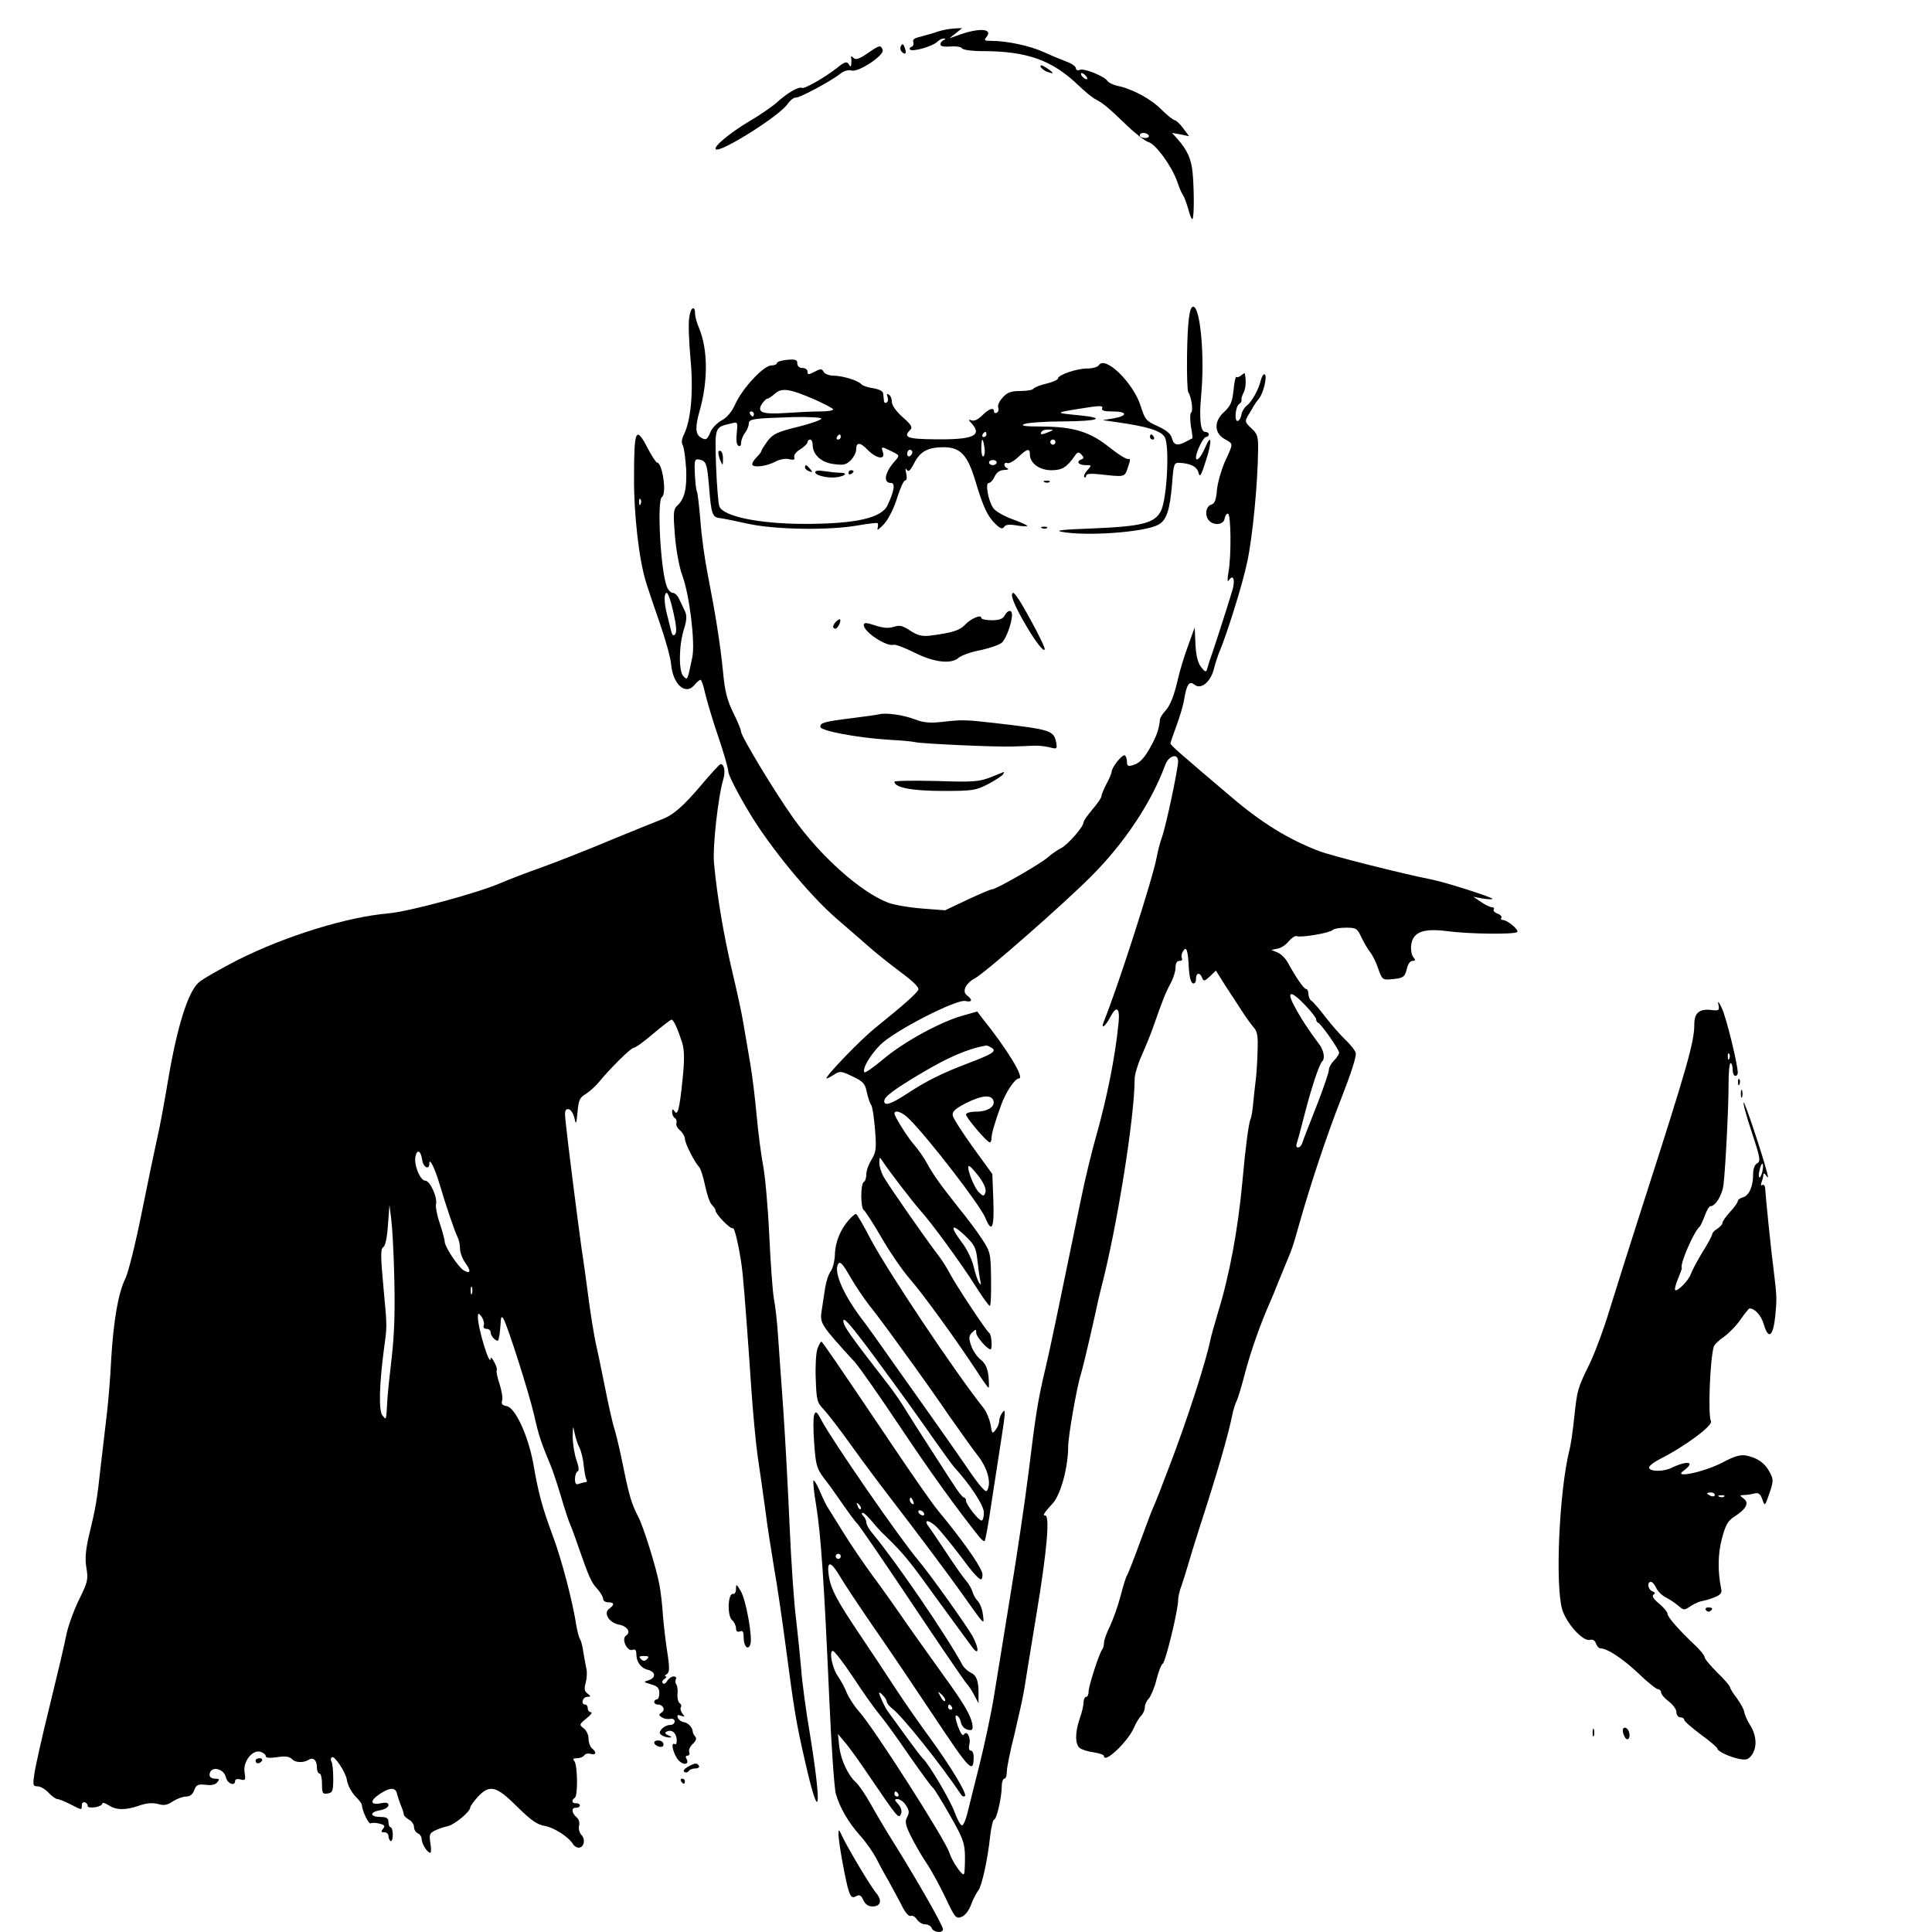 <?xml version="1.0" standalone="no"?>
<!DOCTYPE svg PUBLIC "-//W3C//DTD SVG 20010904//EN"
 "http://www.w3.org/TR/2001/REC-SVG-20010904/DTD/svg10.dtd">
<svg version="1.0" xmlns="http://www.w3.org/2000/svg"
 width="756pt" height="756pt" viewBox="0 0 756 756"
 preserveAspectRatio="xMidYMid meet">
<g transform="translate(0,756) scale(0.1,-0.1)"
fill="#000000" stroke="none">
<path d="M3695 7443 c-11 -2 -31 -8 -45 -13 -14 -4 -38 -11 -53 -15 -19 -4
-27 -11 -23 -20 2 -7 0 -16 -7 -18 -7 -2 -9 -7 -6 -11 10 -10 89 13 106 30 8
8 20 14 26 13 9 0 8 -2 0 -6 -7 -2 -13 -10 -13 -17 0 -7 13 -10 39 -8 21 2 42
-1 45 -7 4 -6 38 -11 79 -11 176 0 274 -35 377 -134 25 -24 55 -49 68 -55 30
-16 51 -34 123 -103 33 -32 70 -60 83 -64 28 -7 92 -95 113 -156 8 -24 18 -47
23 -53 4 -5 13 -30 20 -54 6 -23 13 -41 16 -38 7 6 7 110 1 179 -5 56 -21 91
-61 136 l-20 22 34 -6 33 -7 -23 31 c-13 18 -29 32 -34 32 -6 1 -29 19 -51 41
-40 41 -113 81 -172 93 -18 4 -36 13 -40 20 -12 18 -90 49 -107 43 -9 -4 -16
-1 -16 6 0 7 -17 19 -37 26 -21 8 -60 24 -88 37 -52 24 -144 44 -203 44 -30 0
-33 2 -22 15 26 32 -24 37 -100 11 l-45 -16 25 20 25 20 -25 -1 c-14 -1 -34
-3 -45 -6z m560 -192 c-6 -5 -25 10 -25 20 0 5 6 4 14 -3 8 -7 12 -15 11 -17z
m240 -221 c3 -5 -3 -10 -14 -10 -12 0 -21 5 -21 10 0 6 6 10 14 10 8 0 18 -4
21 -10z"/>
<path d="M3526 7381 c-5 -7 -3 -18 3 -24 14 -14 20 -6 11 17 -5 15 -9 16 -14
7z"/>
<path d="M3394 7351 c-32 -22 -45 -26 -54 -18 -6 7 -11 8 -10 2 2 -5 2 -17 1
-25 -1 -13 -3 -13 -10 -1 -8 12 -16 9 -46 -15 -50 -39 -128 -83 -137 -78 -11
7 -58 -20 -97 -56 -19 -17 -70 -52 -113 -77 -73 -44 -137 -97 -127 -107 16
-16 247 129 280 176 11 16 26 27 32 26 13 -3 136 63 176 94 14 11 32 16 43 12
27 -8 130 60 122 81 -8 20 -12 19 -60 -14z"/>
<path d="M4072 7299 c2 -6 14 -16 26 -20 29 -11 28 -5 -4 16 -17 11 -25 12
-22 4z"/>
<path d="M2697 6317 c-4 -23 -1 -96 5 -162 12 -126 2 -239 -26 -296 -9 -17
-10 -32 -4 -42 5 -9 10 -51 13 -93 3 -78 -6 -116 -36 -144 -14 -13 -15 -29 -8
-116 5 -58 17 -124 29 -156 28 -75 51 -264 39 -320 -20 -95 -18 -90 -35 -74
-19 20 -18 122 3 186 10 33 11 50 4 67 -6 13 -16 34 -23 48 -6 14 -17 25 -25
25 -7 0 -18 10 -23 23 -25 60 -40 339 -20 352 20 12 2 135 -19 135 -4 0 -20
25 -36 55 -47 91 -54 76 -54 -115 -1 -139 19 -317 46 -405 8 -27 33 -101 55
-164 22 -63 42 -135 44 -160 7 -79 56 -123 91 -82 9 12 21 21 24 21 4 0 12
-24 18 -52 7 -29 29 -105 51 -169 22 -64 40 -127 40 -139 0 -12 35 -81 78
-153 82 -139 240 -331 347 -423 32 -27 83 -72 114 -99 31 -28 91 -76 134 -108
55 -41 75 -62 70 -71 -9 -16 -66 -66 -163 -144 -60 -47 -209 -202 -195 -202 3
0 16 7 29 15 22 15 28 14 72 -7 42 -20 49 -28 56 -62 5 -22 12 -44 17 -50 5
-6 11 -49 15 -96 6 -75 4 -89 -14 -118 -11 -18 -20 -43 -20 -57 0 -13 -4 -27
-10 -30 -13 -8 -13 -102 0 -110 5 -3 37 -52 70 -109 33 -57 82 -128 109 -159
51 -58 185 -243 261 -359 24 -38 46 -68 48 -68 3 0 2 20 0 45 -4 33 -13 51
-31 65 -14 11 -31 36 -37 55 -10 29 -9 38 4 51 15 14 16 14 16 -2 0 -14 43
-64 56 -64 8 0 4 59 -5 64 -12 8 -133 191 -156 236 -10 19 -30 51 -45 70 -55
72 -198 278 -214 308 -9 17 -16 41 -15 54 0 21 1 22 12 5 23 -36 120 -162 147
-192 46 -51 162 -210 215 -294 28 -44 53 -80 58 -81 4 0 6 47 5 105 -1 101 -3
107 -35 156 -18 28 -59 83 -91 122 -70 88 -101 131 -127 179 -11 20 -32 50
-46 66 -26 29 -79 113 -79 125 0 16 32 5 57 -21 75 -74 278 -337 299 -388 25
-61 35 -40 31 69 l-4 103 -76 105 c-41 57 -77 113 -79 124 -2 16 9 26 51 48
62 31 99 35 108 11 9 -24 -23 -44 -69 -44 -21 0 -38 -5 -38 -11 0 -12 82 -109
93 -109 4 0 7 8 7 17 0 17 11 55 37 128 18 50 54 105 70 105 24 0 -45 114
-145 238 l-18 24 -60 -17 c-87 -25 -227 -102 -306 -168 -38 -32 -72 -56 -75
-53 -11 11 20 66 62 108 54 54 299 180 333 171 26 -6 29 5 6 22 -21 15 -5 48
31 67 40 21 352 295 458 402 130 131 234 289 287 434 14 36 50 46 50 13 0 -29
-47 -252 -63 -296 -8 -22 -17 -58 -21 -80 -14 -79 -154 -514 -207 -643 -13
-33 7 -18 26 19 24 46 38 36 32 -23 -13 -134 -45 -292 -88 -445 -16 -55 -43
-166 -59 -245 -93 -452 -120 -581 -138 -658 -30 -124 -39 -182 -67 -410 -14
-113 -46 -329 -71 -480 -24 -151 -54 -331 -65 -400 -11 -69 -37 -188 -56 -265
-19 -77 -41 -162 -47 -188 -6 -26 -16 -49 -21 -50 -6 -1 -19 23 -30 53 -17 47
-104 194 -125 210 -3 3 -34 43 -68 90 -34 47 -65 90 -69 95 -9 11 -33 63 -33
71 0 3 7 -1 15 -10 8 -8 15 -19 15 -25 0 -5 10 -18 23 -28 41 -32 190 -219
269 -337 4 -6 10 -7 14 -4 9 9 -57 118 -141 233 -37 50 -96 135 -132 190 -36
55 -96 146 -134 202 -95 141 -118 185 -126 238 -8 59 7 58 43 -2 15 -26 72
-112 127 -192 56 -80 165 -242 243 -359 140 -211 154 -225 154 -156 0 13 -5
24 -11 24 -7 0 -9 9 -6 23 7 27 -9 58 -21 40 -5 -8 -13 4 -24 33 -10 30 -12
44 -4 41 6 -2 13 -12 15 -23 4 -21 19 -34 39 -34 8 0 10 9 6 28 -9 36 -35 80
-109 182 -34 47 -97 136 -141 198 -43 63 -107 153 -142 200 -35 48 -86 123
-113 167 -27 44 -54 87 -59 95 -6 8 -20 37 -31 63 -11 27 -23 46 -26 44 -2 -3
2 -47 11 -99 18 -111 31 -298 51 -753 8 -187 20 -356 26 -375 16 -55 49 -111
94 -162 24 -26 52 -67 64 -90 12 -24 33 -63 48 -88 14 -25 36 -67 50 -93 14
-30 29 -47 37 -44 7 3 18 -4 24 -14 7 -10 21 -19 32 -19 12 0 23 -7 26 -15 7
-17 44 -21 44 -4 0 16 -120 224 -215 374 -17 28 -48 80 -68 116 -20 36 -46 74
-58 85 -31 28 -59 88 -65 141 l-5 48 25 -30 c15 -16 60 -79 101 -140 109 -160
112 -164 121 -142 4 11 0 25 -11 37 -16 18 -16 20 -2 20 9 0 24 -11 32 -24 13
-20 14 -29 5 -46 -10 -18 -7 -31 15 -76 15 -30 42 -77 61 -105 19 -28 52 -89
74 -135 36 -77 41 -83 62 -75 14 5 29 24 38 48 8 22 21 47 28 55 14 18 37 121
47 216 4 34 11 62 15 62 10 0 30 88 30 130 0 17 5 30 10 30 6 0 10 13 10 29 0
15 13 79 29 142 15 63 33 143 39 179 6 36 27 169 48 295 41 246 53 385 34 385
-11 0 -6 8 30 48 31 34 60 142 60 223 0 39 34 234 50 283 9 31 26 102 55 231
8 39 19 86 24 105 62 237 131 670 131 818 0 17 12 57 26 88 14 32 34 80 44
108 43 123 52 143 70 177 11 20 20 48 20 63 0 17 5 26 16 26 8 0 12 4 9 10 -3
5 -2 18 4 27 13 24 20 6 23 -66 2 -33 8 -56 16 -59 7 -2 12 5 12 17 0 25 15
28 24 5 6 -15 9 -14 30 5 l24 23 37 -59 c21 -32 50 -76 64 -98 14 -22 34 -50
45 -63 17 -19 19 -34 17 -95 -1 -39 -4 -90 -7 -112 -3 -22 -7 -62 -10 -90 -2
-27 -7 -57 -11 -65 -7 -18 -19 -106 -32 -250 -17 -182 -50 -361 -95 -506 -13
-44 -26 -90 -29 -104 -17 -86 -93 -321 -162 -500 -27 -72 -56 -146 -65 -165
-5 -11 -28 -72 -51 -135 -23 -63 -45 -119 -49 -125 -4 -5 -15 -41 -25 -80 -10
-38 -29 -91 -41 -117 -13 -26 -24 -56 -24 -66 0 -10 -3 -21 -6 -25 -11 -11
-53 -141 -54 -164 0 -13 -4 -23 -10 -23 -5 0 -10 -10 -10 -22 0 -13 -7 -41
-15 -63 -18 -52 -19 -99 0 -115 8 -6 32 -14 55 -17 22 -3 40 -10 40 -14 0 -33
93 55 117 110 8 19 21 40 29 48 8 8 14 23 14 33 0 10 7 25 15 33 8 9 22 41 30
73 8 32 19 61 25 64 11 7 60 209 60 247 0 13 6 40 14 60 7 21 19 58 26 83 7
25 25 83 40 130 77 238 113 364 131 448 4 23 13 50 18 60 5 9 21 62 35 117 23
85 60 189 96 270 5 11 21 49 35 85 15 36 32 79 39 95 8 17 21 57 30 90 49 176
116 378 173 523 40 102 62 170 58 182 -3 11 -22 34 -41 52 -19 18 -54 58 -77
88 -23 30 -48 59 -54 63 -7 4 -13 17 -13 27 0 11 -4 20 -9 20 -9 0 -41 47 -72
104 -9 16 -27 34 -40 39 l-24 10 24 5 c14 2 33 15 44 29 11 13 25 22 31 20 17
-7 129 12 141 24 5 5 28 9 52 9 40 0 44 -3 60 -37 10 -21 25 -47 34 -58 9 -11
24 -40 32 -65 15 -42 17 -45 49 -42 49 4 55 8 63 41 4 18 13 31 22 31 12 0 13
3 4 14 -7 8 -11 29 -9 47 6 52 47 68 144 55 84 -11 261 -13 271 -3 8 8 -38 46
-55 47 -7 0 -11 4 -7 9 3 5 -4 12 -15 16 -11 4 -18 11 -15 16 4 5 0 9 -7 9 -7
0 -26 9 -43 21 l-30 20 38 -7 c20 -3 37 -4 37 -1 0 6 -184 65 -240 76 -108 21
-390 92 -439 111 -120 46 -225 111 -341 210 -191 162 -240 204 -240 211 0 3
11 35 24 70 13 35 27 82 30 104 10 58 20 72 40 56 25 -21 63 10 76 61 6 24 16
54 22 68 28 66 90 262 108 349 21 93 42 312 43 438 1 55 -2 65 -26 87 -25 23
-26 28 -15 47 7 12 18 29 23 39 6 10 16 24 22 31 17 21 33 88 22 94 -4 3 -11
-7 -15 -22 -9 -38 -35 -85 -56 -101 -9 -7 -18 -22 -20 -34 -2 -12 -8 -23 -14
-25 -15 -5 -10 57 5 66 7 4 11 12 9 17 -1 5 3 18 9 29 8 16 10 46 4 74 -1 2
-7 -2 -14 -8 -8 -6 -16 -9 -19 -6 -3 3 -8 -20 -11 -51 -5 -47 -11 -62 -37 -86
-41 -37 -39 -84 4 -107 33 -19 33 -14 -1 -88 -14 -32 -28 -81 -31 -110 -3 -40
-9 -54 -23 -58 -21 -7 -26 -44 -7 -63 20 -20 56 -15 60 8 2 12 8 21 13 20 12
0 14 -164 2 -230 -5 -30 -4 -40 2 -30 17 25 25 1 14 -38 -14 -47 -57 -182 -79
-247 -10 -27 -19 -57 -21 -65 -3 -11 -9 -9 -23 10 -13 17 -20 45 -22 90 l-3
65 -27 -75 c-15 -41 -32 -97 -38 -125 -16 -69 -31 -107 -52 -129 -10 -11 -18
-25 -19 -30 -2 -33 -12 -63 -32 -100 -28 -52 -46 -72 -74 -80 -19 -6 -23 -3
-23 13 0 11 -4 22 -8 25 -10 6 -52 -47 -52 -64 0 -5 -9 -27 -20 -47 -11 -21
-20 -43 -20 -49 0 -6 -16 -29 -35 -51 -19 -23 -35 -45 -35 -51 0 -17 -61 -87
-88 -101 -15 -7 -38 -24 -52 -36 -28 -25 -202 -125 -218 -125 -6 0 -50 -19
-97 -41 l-87 -41 -91 7 c-50 4 -109 14 -132 23 -107 41 -264 181 -370 330 -71
99 -205 321 -205 339 0 7 -14 41 -31 75 -24 49 -33 85 -40 163 -11 108 -29
221 -60 380 -11 55 -24 148 -28 206 -5 59 -11 111 -14 116 -3 4 -6 35 -8 68
-2 54 -1 60 17 57 28 -6 31 -15 39 -111 8 -101 13 -115 40 -118 11 -1 61 -11
110 -22 107 -24 319 -27 432 -7 40 7 75 11 77 9 3 -3 2 -12 0 -21 -3 -10 8 -1
26 18 18 21 39 63 51 103 12 37 25 67 31 67 6 0 8 11 4 28 -4 17 -3 22 2 14 7
-10 14 -4 29 25 24 47 54 63 116 63 66 0 94 -31 125 -136 29 -97 47 -136 79
-166 18 -17 26 -19 32 -10 5 9 20 11 49 6 23 -4 42 -4 42 -2 0 3 -27 15 -60
27 -33 12 -67 32 -74 44 -20 31 -31 97 -17 97 6 0 17 11 23 25 8 17 20 25 37
26 14 0 20 3 14 6 -17 6 -17 26 -1 21 7 -3 26 8 43 24 35 33 45 35 45 10 0
-34 37 -62 84 -62 42 0 60 11 91 55 11 17 16 18 27 6 10 -11 10 -14 1 -18 -23
-8 -14 -23 14 -23 25 0 26 0 8 -20 -10 -11 -15 -23 -12 -27 4 -3 7 -1 7 5 0 8
16 10 53 6 102 -11 97 -12 111 28 9 26 10 35 2 32 -7 -3 -40 18 -74 45 -76 61
-139 81 -264 82 -69 0 -87 3 -69 10 13 5 82 10 152 10 139 1 170 13 62 24 -97
9 -97 10 4 26 74 12 90 13 86 2 -4 -10 7 -13 41 -13 58 0 60 -17 4 -27 l-43
-7 55 -8 c122 -17 174 -34 188 -59 19 -35 9 -239 -15 -288 -24 -48 -73 -61
-273 -69 -113 -4 -144 -8 -115 -13 95 -18 321 -2 376 27 34 17 47 57 56 167 5
70 8 77 27 76 45 -2 70 -15 76 -39 5 -20 10 -12 29 48 25 76 22 111 -4 49 -15
-36 -35 -57 -35 -37 0 21 29 80 39 80 6 0 11 5 11 10 0 6 -6 10 -14 10 -18 0
-24 50 -16 140 15 154 -3 350 -31 350 -15 0 -22 -60 -24 -190 -1 -74 1 -139 5
-145 12 -17 20 -74 11 -79 -4 -3 -5 -27 -1 -53 5 -26 7 -48 6 -48 0 0 -11 -6
-23 -12 -34 -19 -50 -16 -57 12 -4 17 -21 31 -55 47 -46 20 -51 27 -67 78 -28
91 -139 200 -164 161 -4 -7 -25 -13 -46 -13 -41 0 -114 -25 -114 -39 0 -5 -20
-14 -45 -20 -25 -6 -48 -15 -51 -20 -3 -5 -26 -9 -51 -9 -36 0 -51 -5 -69 -25
-13 -14 -21 -31 -18 -39 3 -8 1 -17 -5 -21 -6 -3 -11 -1 -11 4 0 19 -20 12
-47 -15 -15 -15 -31 -23 -41 -19 -14 5 -14 3 1 -13 42 -47 3 -63 -145 -61
-109 1 -125 8 -96 37 10 10 4 20 -30 50 -25 22 -42 46 -42 59 0 12 -5 25 -12
29 -8 5 -9 2 -5 -9 3 -9 2 -19 -3 -22 -6 -4 -11 0 -11 7 -1 7 -2 20 -3 28 0 9
-16 17 -40 21 -21 3 -41 10 -45 15 -10 14 -74 34 -109 34 -17 0 -35 7 -39 15
-7 13 -12 13 -36 0 -23 -12 -27 -12 -27 1 0 8 -9 14 -20 14 -12 0 -20 7 -20
18 0 14 -7 17 -40 14 -22 -2 -40 -8 -40 -13 0 -5 -10 -9 -22 -9 -29 0 -112
-88 -140 -150 -14 -31 -33 -54 -54 -65 -18 -10 -38 -30 -44 -46 -13 -31 -18
-33 -39 -20 -20 13 -21 42 -3 104 33 117 32 239 -2 322 -9 20 -16 46 -16 56 0
37 -18 27 -23 -14z m490 -320 c40 -18 73 -35 73 -39 0 -5 -24 -8 -52 -8 -29 0
-89 -3 -133 -6 -92 -6 -114 2 -94 35 8 11 17 21 22 21 4 0 17 9 29 19 26 25
58 20 155 -22z m-237 -57 c0 -5 -2 -10 -4 -10 -3 0 -8 5 -11 10 -3 6 -1 10 4
10 6 0 11 -4 11 -10z m264 -18 c2 -4 -38 -19 -91 -32 -81 -20 -98 -28 -119
-55 -13 -18 -24 -35 -24 -38 0 -4 -9 -16 -20 -27 -12 -12 -18 -24 -16 -29 8
-12 57 -5 91 13 17 9 40 13 53 9 18 -4 23 -2 20 8 -3 8 8 22 24 31 15 10 28
22 28 28 0 5 5 10 10 10 6 0 10 -10 10 -22 1 -38 34 -68 83 -74 37 -5 48 -3
66 15 11 11 21 30 21 40 0 32 15 32 45 1 34 -35 70 -41 60 -10 -8 24 -7 24 34
4 32 -16 32 -16 13 -38 -40 -44 -48 -86 -15 -86 17 0 12 -32 -14 -87 -23 -50
-125 -73 -323 -73 -178 0 -319 29 -335 68 -4 9 -10 81 -13 158 -5 156 -6 152
59 167 26 7 26 6 22 -37 -3 -26 -1 -46 6 -50 7 -4 11 0 11 11 0 11 7 28 15 39
8 10 15 27 15 36 0 19 17 21 177 26 56 1 104 -1 107 -6z m891 -52 c-28 -12
-37 -12 -30 0 3 6 16 10 28 9 21 0 21 -1 2 -9z m-245 -10 c0 -5 -5 -10 -11
-10 -5 0 -7 5 -4 10 3 6 8 10 11 10 2 0 4 -4 4 -10z m-570 -10 c0 -5 -5 -10
-11 -10 -5 0 -7 5 -4 10 3 6 8 10 11 10 2 0 4 -4 4 -10z m562 -40 c3 -17 1
-33 -4 -36 -4 -3 -8 11 -8 30 0 44 6 47 12 6z m278 20 c0 -5 -4 -10 -10 -10
-5 0 -10 5 -10 10 0 6 5 10 10 10 6 0 10 -4 10 -10z m-560 -39 c0 -6 -4 -13
-10 -16 -5 -3 -10 1 -10 9 0 9 5 16 10 16 6 0 10 -4 10 -9z m330 -41 c0 -5 -7
-10 -15 -10 -8 0 -15 5 -15 10 0 6 7 10 15 10 8 0 15 -4 15 -10z m-1393 -162
c-3 -8 -6 -5 -6 6 -1 11 2 17 5 13 3 -3 4 -12 1 -19z m128 -424 c12 -53 14
-79 6 -87 -7 -7 -12 -1 -16 19 -4 16 -11 45 -16 64 -11 45 -11 80 0 80 5 0 17
-34 26 -76z m2473 -1538 c23 -24 42 -49 42 -54 0 -6 3 -12 8 -14 12 -5 82
-105 82 -117 0 -6 -9 -20 -20 -31 -11 -11 -20 -27 -20 -36 0 -10 -19 -65 -41
-123 -54 -137 -56 -143 -63 -163 -3 -10 -10 -18 -17 -18 -7 0 -8 7 -4 18 3 9
17 60 30 112 25 98 57 196 69 207 12 12 6 45 -15 71 -36 48 -68 96 -94 145
-33 61 -14 63 43 3z m-1228 -166 c21 -13 7 -23 -90 -60 -104 -39 -167 -71
-243 -121 -59 -39 -87 -48 -87 -28 0 17 36 44 136 104 115 69 190 101 264 114
3 0 12 -4 20 -9z m-47 -507 c19 -27 27 -48 23 -59 -6 -16 -8 -16 -25 0 -21 19
-54 109 -38 103 5 -1 23 -22 40 -44z m-9 -319 c3 -29 8 -65 11 -80 5 -22 4
-25 -4 -13 -6 9 -15 37 -21 63 -6 26 -26 68 -45 93 -49 64 -44 80 9 30 39 -37
45 -49 50 -93z m-534 -1164 c0 -5 -4 -10 -10 -10 -5 0 -10 5 -10 10 0 6 5 10
10 10 6 0 10 -4 10 -10z m51 -477 c39 -60 84 -122 99 -140 15 -17 67 -88 114
-157 48 -69 91 -128 96 -131 5 -3 35 -52 67 -108 52 -91 58 -108 59 -162 0
-33 -1 -64 -4 -68 -5 -11 -47 50 -57 83 -14 48 -294 486 -352 551 -18 20 -40
53 -49 74 -8 21 -24 49 -34 64 -23 31 -37 101 -21 101 6 0 43 -48 82 -107z
m357 -89 c-4 -3 -12 5 -18 18 -12 22 -12 22 6 6 10 -10 15 -20 12 -24z m27
-24 c3 -5 1 -10 -4 -10 -6 0 -11 5 -11 10 0 6 2 10 4 10 3 0 8 -4 11 -10z
m-210 -340 c3 -5 1 -10 -4 -10 -6 0 -11 5 -11 10 0 6 2 10 4 10 3 0 8 -4 11
-10z"/>
<path d="M2811 5788 c0 -7 4 -22 9 -33 8 -18 9 -17 9 7 1 15 -3 30 -9 33 -5 3
-10 0 -9 -7z"/>
<path d="M3150 5731 c0 -5 7 -12 16 -15 14 -5 15 -4 4 9 -14 17 -20 19 -20 6z"/>
<path d="M3190 5712 c0 -13 54 -25 87 -19 32 5 41 17 12 17 -13 0 -41 3 -61 6
-25 4 -38 3 -38 -4z"/>
<path d="M3320 5709 c0 -5 5 -7 10 -4 6 3 10 8 10 11 0 2 -4 4 -10 4 -5 0 -10
-5 -10 -11z"/>
<path d="M4500 5850 c0 -5 5 -10 11 -10 5 0 7 5 4 10 -3 6 -8 10 -11 10 -2 0
-4 -4 -4 -10z"/>
<path d="M4088 5673 c7 -3 16 -2 19 1 4 3 -2 6 -13 5 -11 0 -14 -3 -6 -6z"/>
<path d="M4078 5493 c7 -3 16 -2 19 1 4 3 -2 6 -13 5 -11 0 -14 -3 -6 -6z"/>
<path d="M3960 5230 c0 -36 120 -235 128 -211 2 5 -23 57 -55 115 -53 97 -73
123 -73 96z"/>
<path d="M3931 5151 c-7 -13 -21 -18 -51 -18 -22 0 -40 4 -40 9 0 15 -41 -2
-64 -27 -21 -22 -50 -31 -134 -42 -34 -4 -50 0 -80 19 -30 20 -42 23 -65 15
-20 -6 -41 -5 -73 6 -35 11 -44 12 -44 1 0 -27 90 -86 117 -77 6 2 42 -11 80
-30 77 -39 145 -47 174 -21 10 9 48 23 86 30 37 8 74 21 83 29 17 15 40 78 40
109 0 22 -17 20 -29 -3z"/>
<path d="M3272 5128 c-14 -14 -16 -28 -3 -28 9 0 24 30 18 36 -2 2 -9 -2 -15
-8z"/>
<path d="M3440 4765 c-8 -2 -55 -9 -105 -15 -112 -14 -125 -18 -125 -34 0 -16
145 -43 271 -51 47 -2 92 -7 100 -9 19 -6 323 -20 384 -17 28 1 64 2 80 3 17
1 44 -2 61 -6 30 -8 31 -7 27 18 -10 48 -19 51 -243 77 -113 13 -127 13 -205
4 -46 -5 -71 -3 -105 10 -44 17 -111 27 -140 20z"/>
<path d="M2745 4489 c-73 -86 -112 -120 -160 -137 -16 -6 -102 -41 -190 -77
-88 -37 -209 -85 -270 -107 -60 -21 -135 -50 -165 -63 -90 -39 -359 -112 -440
-119 -161 -14 -399 -87 -587 -181 -70 -36 -141 -76 -156 -90 -41 -37 -83 -169
-118 -374 -16 -96 -36 -204 -45 -240 -8 -36 -35 -164 -59 -284 -24 -120 -53
-238 -65 -261 -28 -58 -46 -166 -55 -316 -3 -69 -11 -161 -16 -205 -5 -44 -16
-136 -24 -205 -16 -145 -20 -168 -46 -275 -14 -60 -17 -93 -11 -130 8 -46 5
-56 -29 -125 -20 -41 -42 -102 -49 -135 -6 -33 -36 -160 -66 -282 -30 -121
-57 -242 -60 -267 -6 -41 -5 -46 13 -46 11 0 30 -11 43 -25 13 -14 29 -25 35
-25 6 0 28 -9 50 -20 47 -24 45 -24 45 -4 0 9 6 14 13 11 6 -2 11 -9 10 -14
-1 -5 11 -7 28 -5 16 2 29 9 29 14 0 6 11 3 25 -6 30 -20 67 -20 121 -1 29 10
52 11 72 6 23 -7 36 -5 58 10 16 10 39 19 52 19 15 0 26 8 32 25 8 21 14 24
44 21 22 -3 39 0 46 10 10 11 9 14 -9 14 -12 0 -21 6 -21 14 0 37 55 29 64 -9
6 -25 36 -36 36 -14 0 7 9 9 21 6 19 -5 21 -3 16 28 -7 42 31 90 63 80 11 -4
20 -11 20 -17 0 -7 16 -8 44 -4 31 5 48 3 58 -7 14 -15 45 -16 66 -3 18 11 32
-2 32 -30 0 -13 5 -24 10 -24 6 0 10 -18 10 -41 0 -36 2 -40 22 -37 19 3 22 9
22 58 0 31 -3 61 -7 67 -4 6 -3 14 2 17 10 7 53 -58 58 -87 4 -25 19 -52 40
-73 10 -10 19 -22 19 -28 3 -27 27 -75 35 -71 4 3 20 3 34 -1 20 -5 23 -9 14
-20 -9 -11 -8 -14 5 -14 9 0 16 -6 16 -14 0 -8 4 -17 8 -20 5 -3 9 8 9 24 0
17 -4 30 -9 30 -4 0 -8 9 -8 20 0 15 -7 20 -29 20 -43 0 -47 18 -6 26 20 3 35
12 35 20 0 10 -8 12 -29 8 -44 -9 -45 10 -2 38 39 25 60 24 65 -3 2 -8 8 -27
14 -42 7 -16 12 -32 12 -37 0 -5 9 -14 20 -20 11 -6 20 -19 20 -29 0 -11 7
-21 15 -25 8 -3 15 -13 15 -23 1 -19 22 -53 34 -53 3 0 4 17 0 38 -5 33 -3 39
18 49 12 6 35 14 50 17 27 6 88 57 88 73 0 5 13 23 29 41 47 51 73 44 155 -38
55 -54 78 -70 108 -75 36 -6 93 -43 111 -72 4 -7 14 -13 21 -13 21 0 28 31 12
49 -9 9 -13 26 -10 37 3 12 -1 26 -10 33 -20 17 -21 39 -2 37 8 0 15 4 15 9 0
6 -7 9 -15 9 -16 -2 -19 12 -5 21 13 7 11 127 -1 143 -8 9 -5 12 10 12 12 0
24 5 28 11 3 6 15 9 25 6 22 -6 25 6 5 22 -7 6 -13 23 -13 38 0 15 -9 33 -19
40 -18 14 -18 15 11 39 17 13 24 24 18 24 -7 0 -13 7 -13 15 0 8 -4 15 -10 15
-18 0 -11 30 8 30 15 1 15 2 1 13 -12 9 -14 19 -7 42 4 17 6 41 3 53 -3 13 -8
43 -12 65 -3 23 -9 47 -13 52 -4 6 -10 28 -14 50 -15 98 -57 258 -91 350 -44
119 -58 171 -78 287 -20 110 -71 221 -105 226 -17 3 -21 8 -17 22 3 9 -2 38
-10 64 -9 26 -14 50 -11 54 2 4 -2 18 -10 32 -7 14 -13 21 -14 15 -1 -42 -51
119 -50 163 1 15 2 15 15 -1 7 -11 11 -25 8 -33 -3 -8 1 -14 11 -14 9 0 16 -6
16 -14 0 -17 29 -43 31 -27 1 6 3 16 4 21 1 6 3 25 4 43 1 24 4 28 11 17 17
-30 100 -290 120 -377 18 -80 27 -107 65 -198 7 -16 25 -70 40 -120 14 -49 31
-99 36 -110 5 -11 20 -51 33 -90 41 -117 50 -138 74 -163 12 -14 22 -31 22
-38 0 -8 9 -14 20 -14 24 0 26 -9 4 -25 -24 -17 -1 -54 37 -62 34 -6 49 -30
29 -43 -20 -12 4 -64 25 -56 10 4 15 -1 15 -15 0 -32 17 -56 45 -63 31 -8 33
-31 3 -41 -21 -6 -21 -7 10 -16 25 -7 32 -15 32 -34 0 -14 -4 -25 -10 -25 -5
0 -10 -4 -10 -10 0 -5 6 -10 14 -10 21 0 31 -21 15 -31 -12 -8 -12 -11 1 -19
8 -6 23 -8 33 -6 10 2 17 -2 17 -10 0 -8 -8 -14 -19 -14 -10 0 -24 -7 -32 -16
-10 -13 -10 -17 2 -25 8 -5 21 -8 29 -8 10 0 9 3 -4 8 -12 5 -16 10 -9 14 19
12 39 -2 41 -29 1 -14 -2 -22 -7 -19 -19 11 -6 -41 15 -64 21 -21 44 -15 29 9
-3 5 -1 10 5 10 7 0 10 6 7 14 -3 8 3 22 14 32 12 11 16 21 10 28 -5 6 -10 14
-10 19 -1 17 -17 35 -35 38 -11 2 -21 10 -24 18 -3 10 0 12 13 7 15 -5 16 -4
6 8 -7 8 -10 20 -7 25 4 5 1 13 -4 16 -6 4 -10 19 -9 33 2 15 0 33 -4 40 -5 6
-5 16 -2 22 3 6 -1 10 -9 10 -8 0 -19 -8 -25 -17 -5 -10 -13 -14 -17 -10 -5 5
-2 12 6 17 8 6 11 10 5 10 -5 0 -4 4 4 9 11 7 12 22 2 87 -7 44 -14 108 -17
144 -2 36 -8 88 -13 115 -11 65 -64 234 -84 271 -24 45 -35 81 -57 189 -11 55
-26 121 -34 148 -9 26 -26 104 -40 175 -14 70 -30 147 -36 172 -5 25 -17 95
-25 155 -8 61 -21 157 -30 215 -15 108 -53 407 -62 493 -4 37 -2 47 10 47 9 0
19 -14 24 -32 7 -31 8 -30 13 21 4 46 9 57 32 70 14 9 38 30 51 46 46 56 126
135 137 135 7 0 41 25 76 55 36 30 68 55 72 55 8 0 24 -36 42 -92 8 -28 9 -65
1 -141 -12 -117 -19 -146 -32 -125 -7 10 -9 9 -9 -4 0 -9 5 -20 11 -23 6 -4 8
-13 6 -20 -3 -6 3 -19 14 -28 10 -9 19 -24 19 -33 0 -17 37 -91 56 -111 6 -6
16 -39 23 -72 7 -33 18 -67 26 -75 8 -8 15 -18 15 -23 0 -14 59 -75 68 -69 8
4 31 -107 38 -179 7 -66 24 -299 34 -450 6 -88 17 -207 25 -265 9 -58 22 -152
30 -210 7 -58 23 -159 34 -225 12 -66 32 -205 46 -310 33 -250 40 -295 77
-455 55 -241 65 -183 19 104 -17 99 -33 219 -36 266 -4 47 -13 135 -20 195 -8
61 -19 223 -25 360 -6 138 -17 345 -25 460 -8 116 -18 248 -21 295 -3 47 -10
110 -16 140 -5 30 -13 143 -18 250 -5 107 -16 229 -24 270 -8 42 -19 128 -25
193 -6 65 -17 160 -26 210 -9 51 -20 119 -26 152 -5 33 -25 125 -44 205 -34
144 -59 294 -71 422 -6 64 16 262 37 331 8 28 3 57 -11 57 -4 0 -37 -36 -75
-81z m-1093 -1468 c4 -29 28 -41 28 -14 0 25 21 -17 39 -77 23 -79 62 -194 72
-212 5 -10 9 -29 9 -44 0 -14 9 -39 21 -56 24 -33 20 -45 -8 -28 -22 15 -73
92 -73 112 0 8 -9 40 -19 71 -11 31 -17 64 -15 74 7 26 -23 93 -42 93 -20 0
-46 64 -38 96 7 29 21 21 26 -15z m-109 -467 c3 -121 0 -219 -10 -304 -8 -69
-17 -150 -18 -180 -4 -70 -3 -68 -19 -48 -14 19 -12 115 5 248 14 105 15 86
-1 258 -11 119 -11 145 0 152 8 5 15 38 18 86 l6 79 7 -56 c4 -30 10 -136 12
-235z m304 -56 c-3 -7 -5 -2 -5 12 0 14 2 19 5 13 2 -7 2 -19 0 -25z m421
-604 c6 -12 14 -43 16 -68 3 -25 7 -50 11 -56 3 -5 2 -10 -4 -10 -5 0 -16 -3
-25 -6 -12 -5 -16 0 -16 19 0 14 5 27 10 29 7 2 5 19 -5 47 -8 24 -14 64 -14
90 1 45 1 45 8 11 4 -19 13 -45 19 -56z m264 -826 c-9 -9 -15 -9 -24 0 -9 9
-7 12 12 12 19 0 21 -3 12 -12z"/>
<path d="M3875 4518 c-45 -17 -67 -19 -212 -14 -90 2 -163 1 -163 -3 0 -23 71
-36 190 -36 117 0 128 2 177 27 28 15 54 32 58 38 3 5 5 10 3 9 -2 0 -25 -10
-53 -21z"/>
<path d="M6724 3630 c5 -24 3 -26 -29 -22 -45 5 -65 -12 -65 -54 0 -72 -26
-163 -205 -719 -46 -143 -102 -321 -125 -395 -22 -74 -58 -171 -79 -215 -49
-100 -49 -103 -61 -211 -5 -49 -13 -107 -19 -129 -40 -162 -56 -528 -28 -623
16 -54 81 -126 108 -119 12 3 20 -2 24 -14 4 -10 11 -19 17 -19 27 0 86 -39
147 -96 36 -35 72 -64 79 -64 6 0 12 -6 12 -13 0 -7 14 -23 30 -35 17 -13 30
-31 30 -42 0 -11 7 -20 15 -20 8 0 15 -4 15 -9 0 -6 29 -31 65 -58 36 -26 65
-51 65 -55 0 -11 50 -34 87 -41 26 -5 35 -2 48 16 21 30 19 76 -7 117 -12 19
-22 43 -23 52 -1 9 -14 32 -28 52 -15 19 -27 39 -27 43 0 5 -22 31 -50 58 -27
27 -50 54 -50 61 0 6 -17 27 -37 46 -63 59 -108 111 -108 123 0 7 -15 25 -33
40 -22 18 -29 30 -22 35 8 5 7 9 -4 13 -18 7 -22 37 -6 37 6 0 15 -11 21 -24
6 -13 23 -30 38 -37 14 -7 36 -22 48 -32 22 -19 23 -19 50 -1 15 10 35 18 43
19 8 1 30 7 47 14 26 10 32 18 28 34 -14 69 -13 137 3 197 14 52 23 69 48 85
47 30 60 54 37 71 -17 13 -17 13 2 14 11 0 29 3 40 6 16 4 23 -1 31 -23 10
-28 10 -28 28 24 16 48 16 54 1 82 -18 35 -47 56 -90 65 -24 5 -46 -1 -95 -27
-71 -37 -197 -64 -152 -32 48 35 17 42 -48 11 -31 -15 -82 -15 -87 0 -2 6 16
21 39 33 100 50 213 134 203 150 -12 20 -4 241 11 291 2 8 20 26 40 39 19 14
49 44 65 68 17 24 32 43 35 43 21 0 45 -27 55 -60 19 -64 37 -52 46 32 6 66 6
75 -6 173 -10 75 -32 290 -34 327 -1 9 -6 14 -11 11 -5 -4 -7 1 -3 11 4 10 7
23 7 29 0 7 5 6 11 -3 8 -12 9 -9 4 10 -18 71 -88 280 -92 276 -3 -3 11 -55
32 -117 33 -100 35 -113 21 -121 -10 -5 -16 -22 -16 -43 0 -47 -15 -82 -39
-90 -12 -3 -21 -10 -21 -15 0 -5 -13 -24 -30 -42 -16 -18 -30 -37 -30 -43 0
-6 -9 -16 -20 -23 -11 -7 -20 -16 -20 -21 0 -5 -17 -38 -39 -72 -21 -35 -41
-73 -45 -85 -7 -23 -53 -70 -61 -62 -3 3 2 22 11 44 9 21 16 40 15 42 -9 14
48 145 70 162 3 3 12 22 20 43 7 20 17 37 22 37 20 0 46 44 51 83 8 66 20 303
20 395 0 45 3 82 8 82 4 0 8 -11 8 -25 0 -14 5 -25 10 -25 6 0 10 5 10 12 0
33 -45 217 -62 252 -12 26 -17 32 -14 16z m43 -212 c-3 -8 -6 -5 -6 6 -1 11 2
17 5 13 3 -3 4 -12 1 -19z m129 -444 c-4 -14 -9 -24 -12 -21 -3 2 -2 17 2 31
3 15 9 25 11 22 3 -3 2 -17 -1 -32z m-186 -1264 c0 -5 -7 -7 -15 -4 -8 4 -15
8 -15 10 0 2 7 4 15 4 8 0 15 -4 15 -10z m37 -6 c-3 -3 -12 -4 -19 -1 -8 3 -5
6 6 6 11 1 17 -2 13 -5z"/>
<path d="M6801 3324 c0 -11 3 -14 6 -6 3 7 2 16 -1 19 -3 4 -6 -2 -5 -13z"/>
<path d="M6812 3280 c0 -14 2 -19 5 -12 2 6 2 18 0 25 -3 6 -5 1 -5 -13z"/>
<path d="M3323 2788 c-34 -38 -55 -88 -56 -138 -1 -26 -9 -55 -16 -64 -8 -10
-18 -39 -22 -64 -4 -26 -10 -67 -14 -92 -7 -48 -4 -54 130 -200 18 -20 96
-132 175 -250 120 -180 224 -324 312 -434 9 -11 19 -19 21 -16 3 3 15 68 26
145 12 77 30 194 40 259 15 95 16 116 5 101 -8 -10 -14 -26 -14 -35 0 -9 -6
-25 -14 -35 -13 -17 -14 -16 -20 21 -4 21 -16 50 -27 64 -111 139 -373 532
-441 659 -29 56 -55 101 -59 101 -3 0 -15 -10 -26 -22z m5 -226 c18 -32 51
-80 72 -108 22 -27 57 -74 79 -104 22 -30 66 -91 98 -135 32 -44 94 -132 137
-195 44 -63 95 -134 113 -157 34 -43 51 -98 39 -128 -5 -14 -8 -13 -23 3 -10
10 -36 45 -58 78 -22 32 -72 104 -111 159 -39 55 -115 163 -170 240 -54 77
-113 160 -131 183 -69 91 -107 175 -96 210 8 21 17 13 51 -46z m98 -317 c112
-152 169 -232 234 -325 33 -47 66 -92 73 -100 64 -70 117 -151 117 -179 0 -17
-4 -31 -9 -31 -12 0 -61 63 -61 78 0 7 -4 12 -8 12 -5 0 -24 24 -42 53 -19 28
-61 95 -95 147 -34 52 -75 117 -91 143 -16 27 -47 72 -69 100 -156 201 -175
229 -175 249 1 16 33 -21 126 -147z"/>
<path d="M3199 2283 c-6 -16 -9 -69 -7 -118 3 -83 5 -93 31 -120 16 -17 66
-82 111 -145 46 -64 111 -151 145 -195 114 -148 236 -311 291 -389 85 -120 82
-117 76 -73 -2 20 -12 44 -20 52 -8 8 -18 25 -21 38 -4 12 -15 31 -25 42 -10
11 -43 58 -74 105 -31 47 -63 94 -71 105 -25 32 1 29 33 -3 16 -17 60 -71 98
-121 42 -58 70 -87 75 -80 4 7 5 19 1 28 -13 36 -83 133 -173 242 -20 24 -94
130 -164 234 -233 346 -287 425 -291 425 -3 0 -9 -12 -15 -27z m375 -599 c3
-8 2 -12 -4 -9 -6 3 -10 10 -10 16 0 14 7 11 14 -7z m41 -44 c3 -5 2 -10 -4
-10 -5 0 -13 5 -16 10 -3 6 -2 10 4 10 5 0 13 -4 16 -10z"/>
<path d="M3186 2024 c-4 -10 -4 -60 0 -112 6 -85 10 -98 38 -136 18 -22 50
-68 73 -101 23 -33 49 -69 60 -80 10 -11 105 -150 212 -310 106 -159 202 -299
211 -310 10 -11 25 -33 33 -50 l16 -30 0 35 c1 52 -8 75 -31 85 -12 6 -26 19
-32 30 -63 117 -261 405 -348 510 -16 18 -28 39 -28 47 0 8 -5 19 -12 26 -7 7
-8 12 -2 12 5 0 20 -14 34 -31 14 -17 32 -37 40 -45 67 -64 99 -100 153 -174
34 -47 90 -123 124 -170 34 -47 69 -94 77 -105 27 -37 28 -7 2 42 -23 41 -166
242 -210 294 -76 90 -337 468 -382 552 -17 33 -22 37 -28 21z m182 -369 c-3
-3 -9 2 -12 12 -6 14 -5 15 5 6 7 -7 10 -15 7 -18z"/>
<path d="M2880 1343 c0 -13 -5 -22 -12 -20 -20 3 -23 -87 -3 -103 8 -7 15 -21
15 -31 0 -12 5 -16 15 -13 11 5 15 -1 15 -24 0 -34 17 -52 26 -27 10 25 -17
177 -38 210 -16 27 -18 28 -18 8z"/>
<path d="M6675 1260 c4 -6 11 -8 16 -5 14 9 11 15 -7 15 -8 0 -12 -5 -9 -10z"/>
<path d="M6232 780 c0 -14 2 -19 5 -12 2 6 2 18 0 25 -3 6 -5 1 -5 -13z"/>
<path d="M6350 788 c0 -7 4 -19 9 -27 11 -17 23 1 15 23 -7 19 -24 21 -24 4z"/>
<path d="M2560 741 c0 -11 26 -22 34 -14 3 3 3 10 0 14 -7 12 -34 11 -34 0z"/>
<path d="M1000 670 c0 -5 4 -10 9 -10 6 0 13 5 16 10 3 6 -1 10 -9 10 -9 0
-16 -4 -16 -10z"/>
<path d="M2691 646 c-14 -8 -19 -16 -13 -20 6 -3 13 -2 17 4 3 5 15 10 26 10
11 0 17 5 14 10 -8 13 -15 12 -44 -4z"/>
<path d="M2665 590 c3 -5 8 -10 11 -10 2 0 4 5 4 10 0 6 -5 10 -11 10 -5 0 -7
-4 -4 -10z"/>
<path d="M3281 385 c-1 -28 29 -194 41 -227 8 -22 14 -26 28 -18 13 7 20 4 28
-15 8 -17 20 -25 36 -25 32 0 39 23 15 52 -21 24 -116 183 -136 228 -10 22
-12 22 -12 5z"/>
</g>
</svg>
